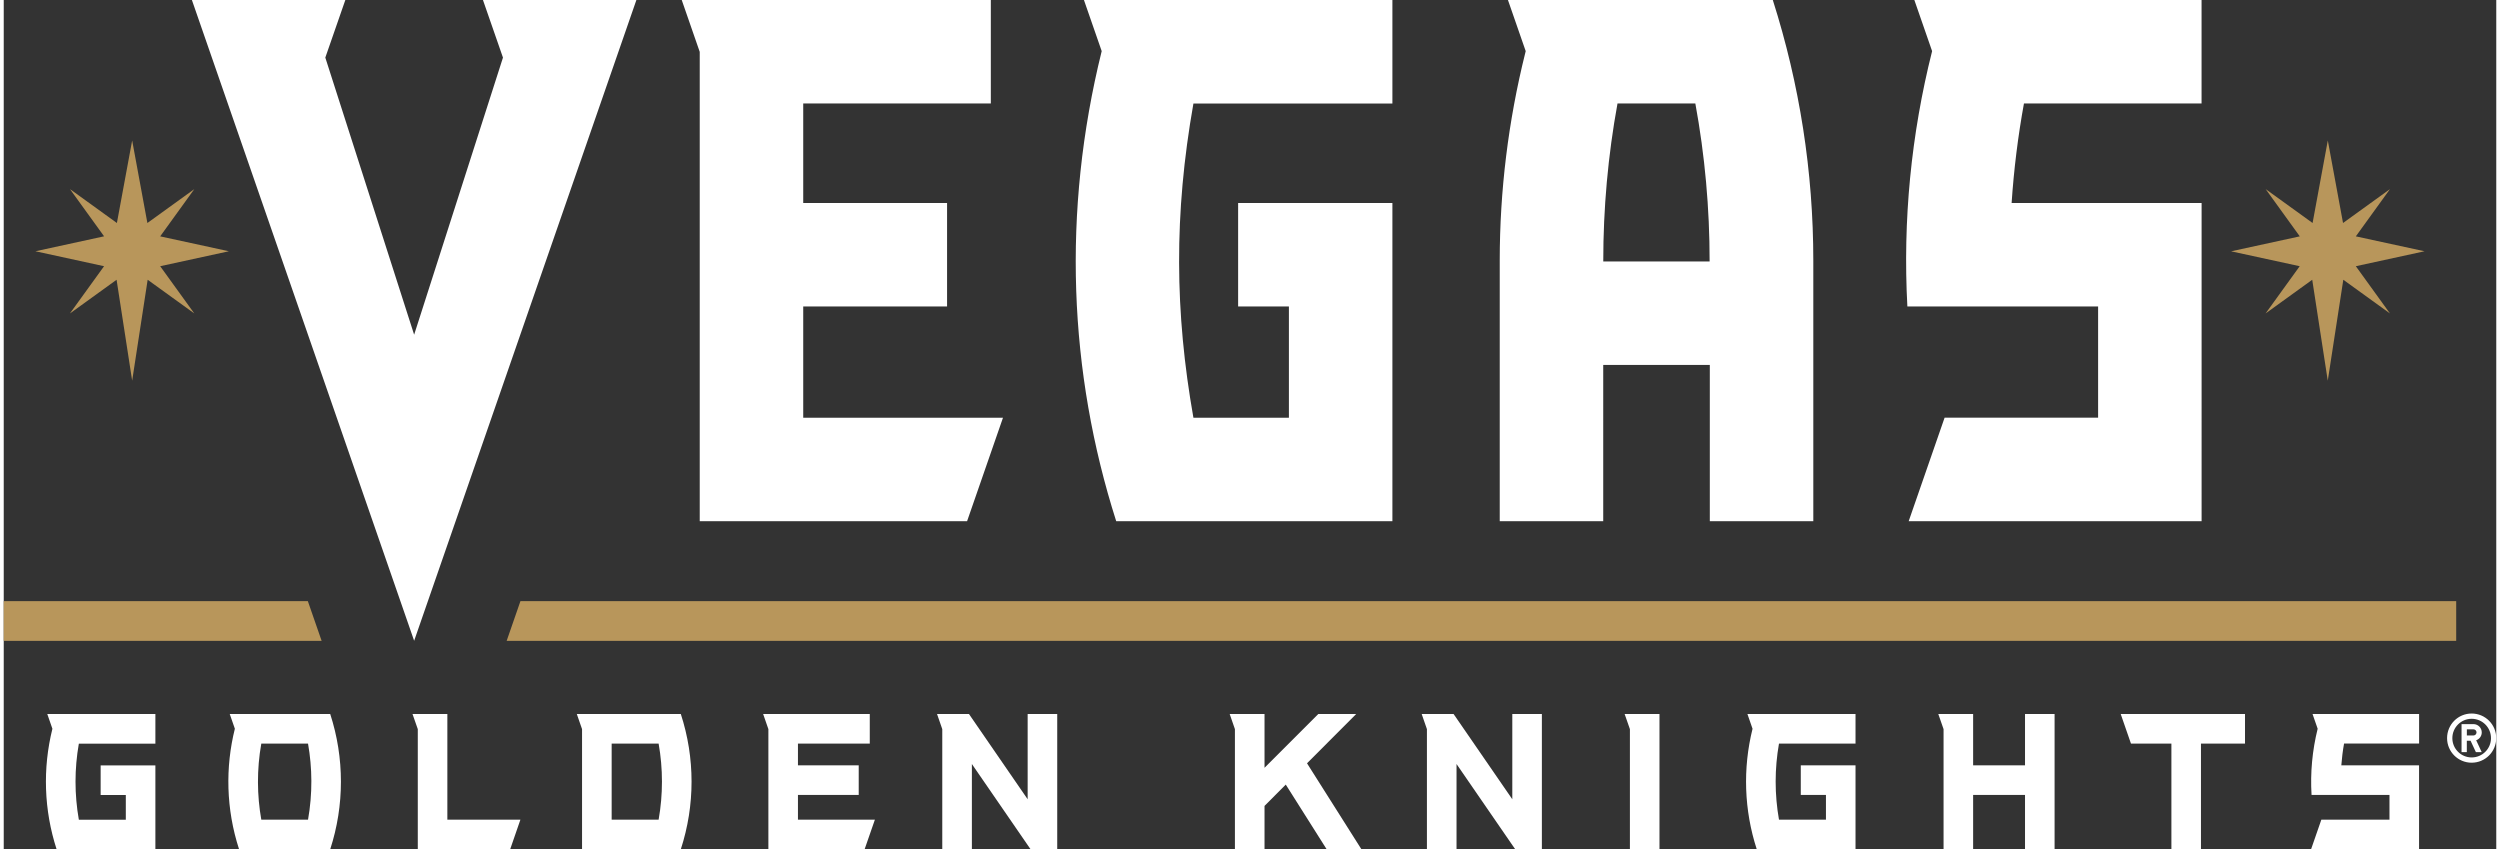 <?xml version="1.0" encoding="iso-8859-1"?>
<svg xmlns="http://www.w3.org/2000/svg" xmlns:xlink="http://www.w3.org/1999/xlink" id="Layer_1" x="0px" y="0px" width="262px" height="89px" viewBox="0 0 62.883 21.425" xml:space="preserve">
<rect x="0" y="0" width="62.883" height="21.425" fill="#333333" stroke="none"/>
<g>
	<g>
		<g>
			<g>
				<path fill="#FFFFFF" d="M12.595,1.453l-2.241,6.991L8.113,1.453L8.618,0H4.747l5.607,16.166L15.961,0H12.09L12.595,1.453z       M27.7,1.29c-1.004,4.056-0.832,8.098,0.366,11.859l6.968,0V5.121h-3.892v2.611h1.281v2.807h-2.409      c-0.47-2.661-0.493-5.139,0-7.927h5.02V0l-7.782,0L27.7,1.29z M20.17,7.731h3.629V5.121H20.17v-2.51h4.733V0h-7.798l0.454,1.309      v11.84h6.745l0.906-2.611h-5.04V7.731z M55.448,2.611V0h-7.246l0.448,1.29c-0.53,2.106-0.741,4.273-0.624,6.441h4.812v2.807      h-3.873l-0.906,2.611h7.39V5.121h-4.793c0.056-0.841,0.161-1.688,0.311-2.51H55.448z M37.949,0l0.448,1.29l-0.012,0.049      c-0.427,1.714-0.643,3.475-0.643,5.236v6.574h2.611V9.207h2.689v3.942h2.611V6.574c0-2.235-0.344-4.446-1.022-6.574H37.949z       M40.354,6.596c-0.001-1.335,0.12-2.678,0.359-3.985h1.964c0.24,1.307,0.361,2.65,0.36,3.985H40.354z"/>
				<g>
					<g>
						<g>
							<polygon fill="#FFFFFF" points="13.035,20.679 11.192,20.679 11.192,18.014 10.313,18.014 10.446,18.395 10.446,21.425          12.777,21.425        "/>
						</g>
						<g>
							<polygon fill="#FFFFFF" points="21.978,20.679 20.037,20.679 20.037,20.055 21.57,20.055 21.57,19.309 20.037,19.309          20.037,18.76 21.849,18.76 21.849,18.014 19.159,18.014 19.291,18.395 19.291,21.425 21.719,21.425        "/>
						</g>
						<path fill="#FFFFFF" d="M3.826,18.76v-0.746l-2.727,0l0.129,0.372c-0.249,1.001-0.214,2.054,0.106,3.04h2.492v-2.116H2.445        v0.746H3.08v0.624H1.895c-0.112-0.635-0.112-1.284,0-1.919H3.826z"/>
						<g>
							<path fill="#FFFFFF" d="M17.082,18.014h-2.624l0.132,0.381v3.03h2.492C17.443,20.316,17.443,19.122,17.082,18.014z          M15.337,20.679V18.76h1.185c0.112,0.635,0.112,1.284,0,1.919H15.337z"/>
						</g>
						<g>
							<polygon fill="#FFFFFF" points="25.832,18.014 25.832,20.164 24.352,18.014 23.546,18.014 23.678,18.395 23.678,21.425          24.425,21.425 24.425,19.275 25.905,21.425 26.578,21.425 26.578,18.014        "/>
						</g>
						<g>
							<path fill="#FFFFFF" d="M8.237,18.014H5.702l0.129,0.371c-0.242,0.97-0.224,2.023,0.106,3.04h2.3         C8.597,20.317,8.597,19.122,8.237,18.014z M6.498,20.679c-0.108-0.613-0.116-1.262,0-1.919h1.179         c0.108,0.613,0.116,1.262,0,1.919H6.498z"/>
						</g>
					</g>
					<g>
						<polygon fill="#FFFFFF" points="32.88,19.257 34.12,18.014 33.164,18.014 31.808,19.37 31.808,18.014 30.929,18.014         31.061,18.395 31.061,21.425 31.808,21.425 31.808,20.332 32.344,19.794 33.375,21.425 34.252,21.425       "/>
						<path fill="#FFFFFF" d="M60.936,18.76v-0.746l-2.688,0l0.129,0.371c-0.136,0.548-0.188,1.111-0.154,1.67h1.966v0.624H58.47        l-0.259,0.746h2.724v-2.117h-1.961c0.014-0.184,0.036-0.367,0.069-0.549H60.936z"/>
						<polygon fill="#FFFFFF" points="40.893,18.014 41.026,18.395 41.026,21.425 41.772,21.425 41.772,18.014       "/>
						<polygon fill="#FFFFFF" points="56.544,18.013 53.408,18.013 53.667,18.76 54.687,18.76 54.687,21.425 55.433,21.425         55.433,18.76 56.544,18.76       "/>
						<polygon fill="#FFFFFF" points="50.994,18.013 50.994,19.308 49.685,19.308 49.685,18.013 48.806,18.013 48.939,18.395         48.939,21.425 49.685,21.425 49.685,20.055 50.994,20.055 50.994,21.425 51.74,21.425 51.74,18.013       "/>
						<polygon fill="#FFFFFF" points="38.059,18.014 38.059,20.164 36.578,18.014 35.773,18.014 35.905,18.395 35.905,21.425         36.652,21.425 36.652,19.275 38.132,21.425 38.805,21.425 38.805,18.014       "/>
						<path fill="#FFFFFF" d="M46.718,18.76v-0.746l-2.727,0l0.129,0.372c-0.249,1.001-0.214,2.054,0.106,3.039h2.492v-2.116h-1.381        v0.746h0.635v0.624h-1.185c-0.112-0.635-0.112-1.284,0-1.919H46.718z"/>
					</g>
				</g>
				<path fill="#B8965B" d="M3.947,6.716l0.861,1.192l-1.177-0.85L3.24,9.604L2.847,7.058l-1.177,0.85l0.861-1.192L0.799,6.339      l1.733-0.377L1.671,4.771l1.184,0.855L3.24,3.544l0.384,2.082l1.184-0.855L3.947,5.963L5.68,6.339L3.947,6.716z M0,15.165v1.003      h8.02l-0.348-1.003H0z M57.924,6.716l-0.861,1.192l1.177-0.85l0.392,2.546l0.392-2.546l1.177,0.85L59.34,6.716l1.733-0.377      L59.34,5.963l0.861-1.192l-1.184,0.855l-0.384-2.082l-0.384,2.082l-1.184-0.855l0.861,1.192l-1.733,0.377L57.924,6.716z       M13.036,15.165l-0.348,1.003h49.184v-1.003H13.036z"/>
			</g>
		</g>
	</g>
	<g>
		<g>
			<path fill="#FFFFFF" d="M62.262,18.001c-0.343,0-0.62,0.278-0.62,0.621c0,0.343,0.277,0.62,0.62,0.62     c0.343,0,0.62-0.278,0.62-0.62C62.883,18.279,62.605,18.001,62.262,18.001z M62.262,19.109c-0.269,0-0.487-0.218-0.487-0.487     c0-0.269,0.218-0.488,0.487-0.488c0.269,0,0.488,0.218,0.488,0.488C62.75,18.891,62.532,19.109,62.262,19.109z M62.517,18.478     c0-0.116-0.094-0.21-0.211-0.21h-0.299v0.708h0.133v-0.288h0.095l0.134,0.288h0.147l-0.14-0.3     C62.459,18.647,62.517,18.569,62.517,18.478z M62.307,18.555h-0.166v-0.155h0.166c0.043,0,0.078,0.034,0.078,0.078     C62.384,18.521,62.35,18.555,62.307,18.555z"/>
		</g>
	</g>
</g>
</svg>